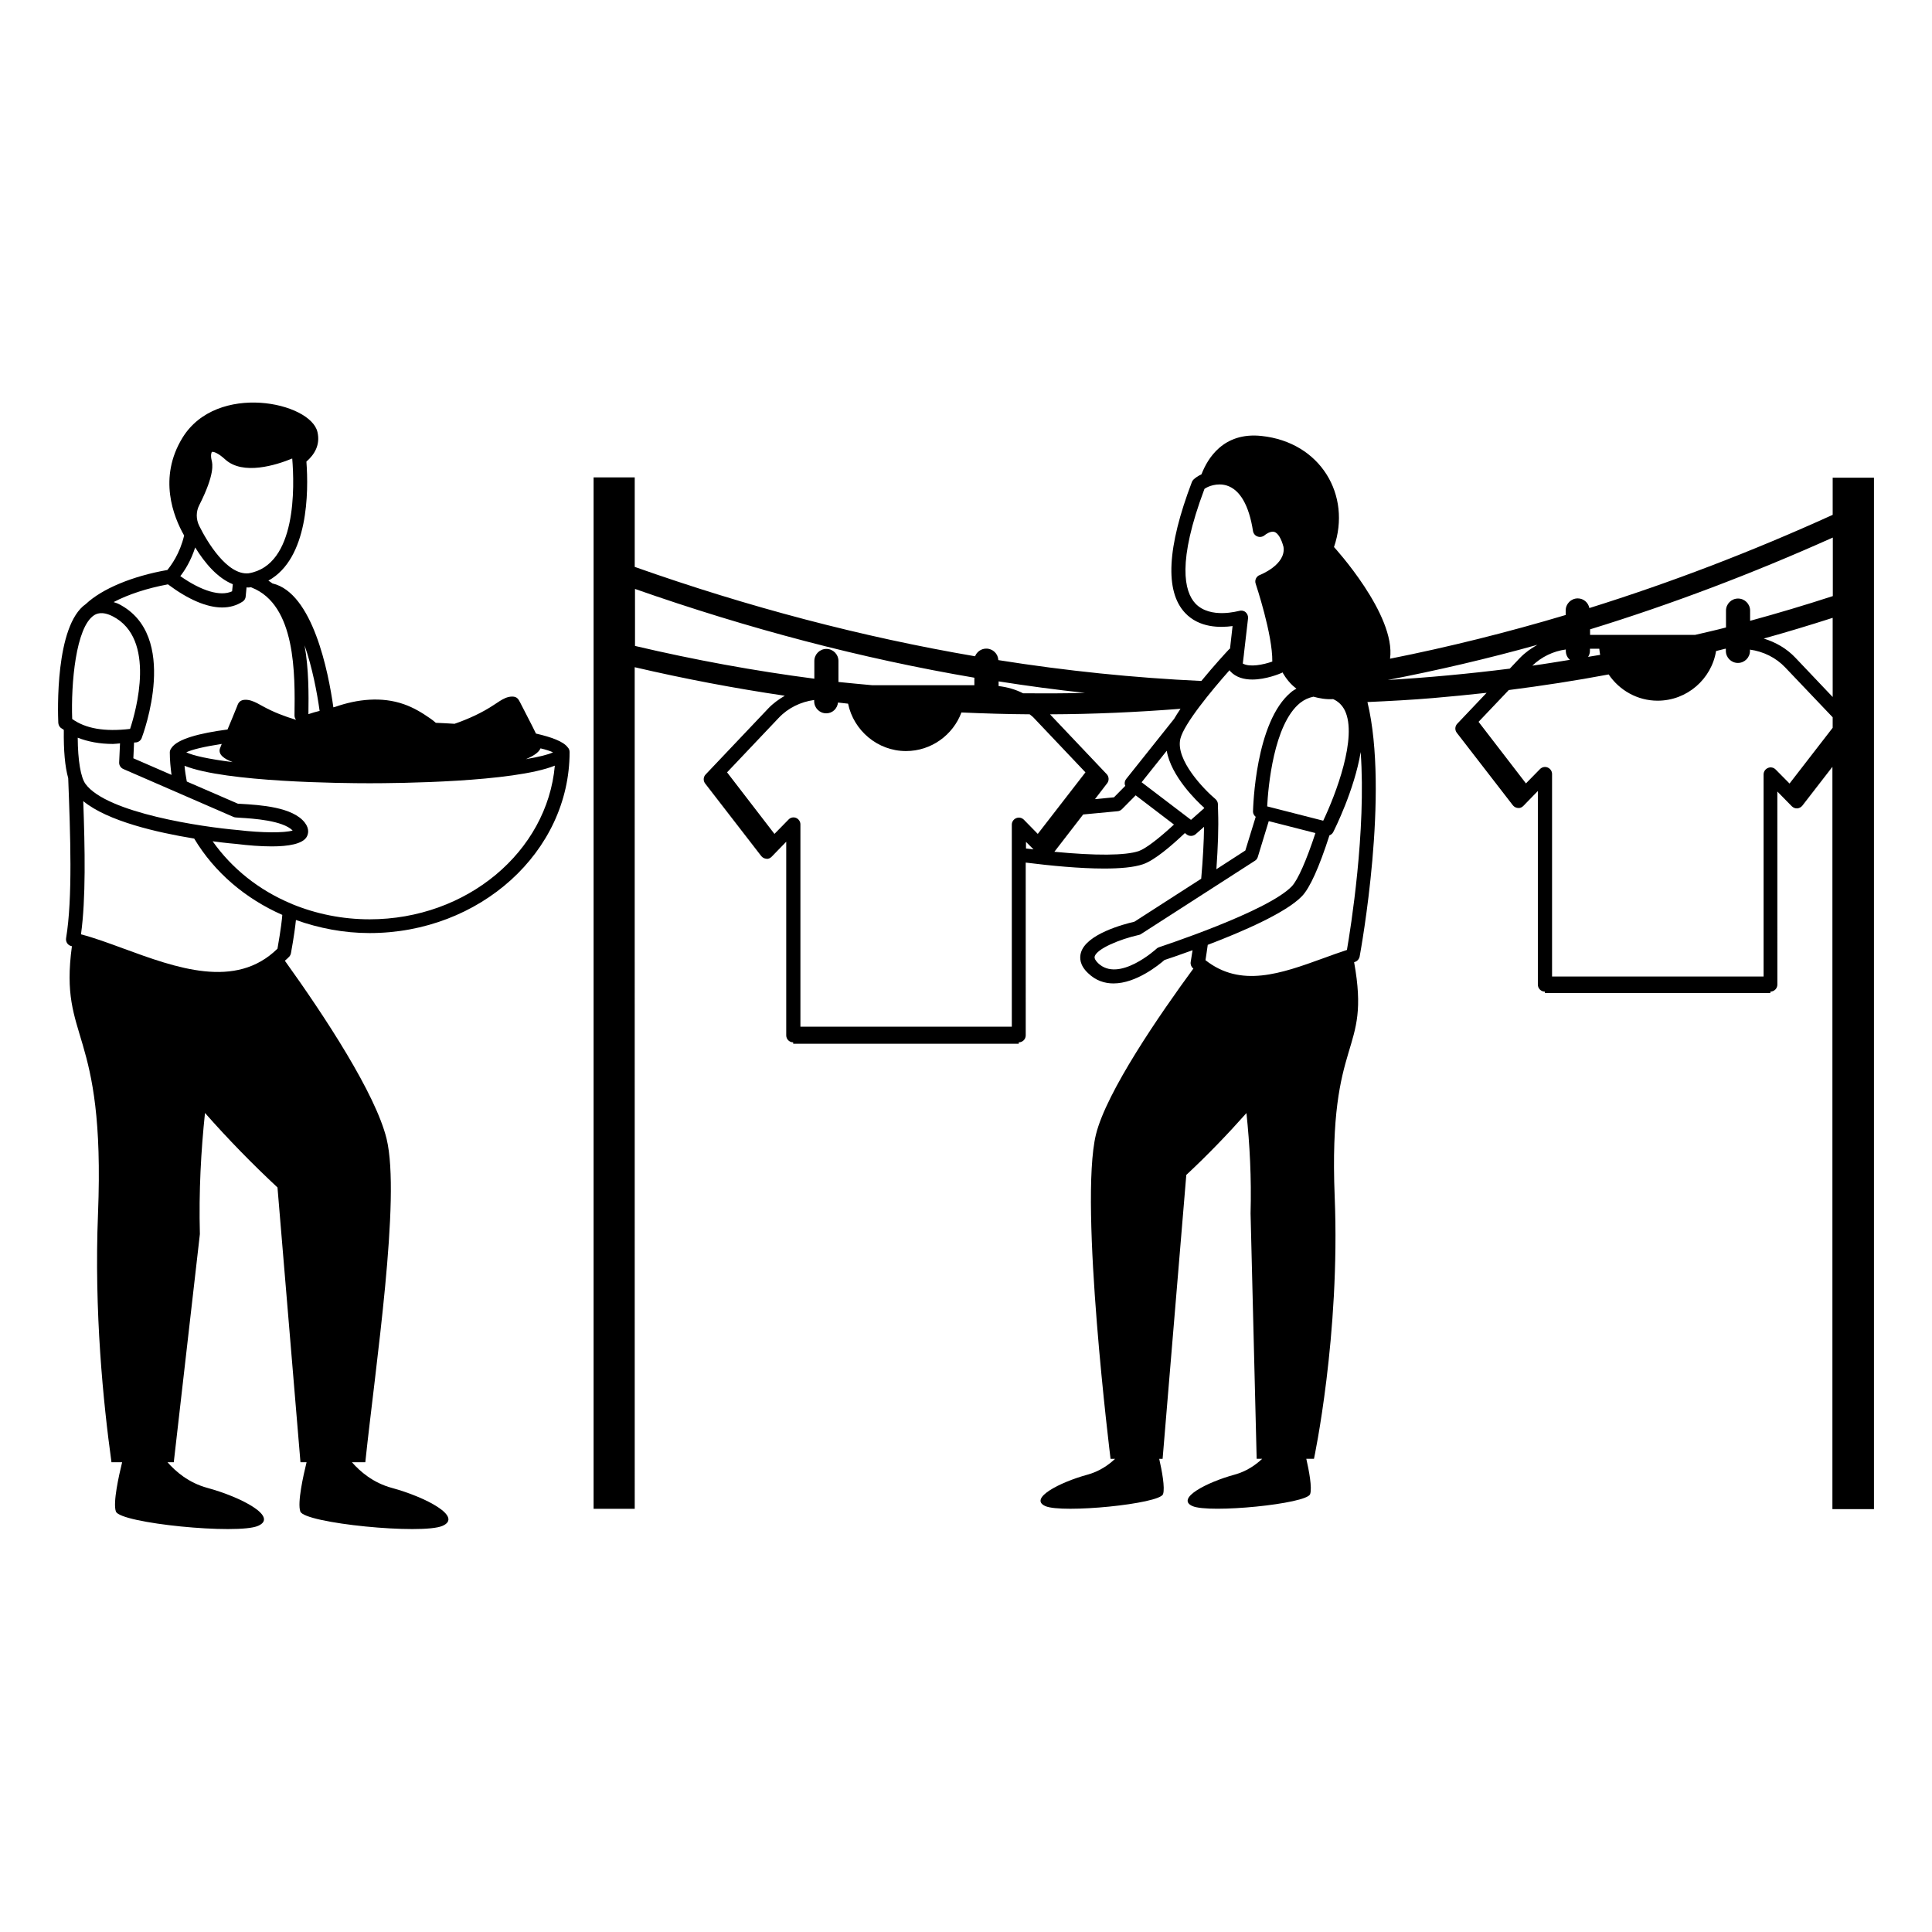 <?xml version="1.0" encoding="UTF-8"?>
<!-- Uploaded to: ICON Repo, www.svgrepo.com, Generator: ICON Repo Mixer Tools -->
<svg fill="#000000" width="800px" height="800px" version="1.1" viewBox="144 144 512 512" xmlns="http://www.w3.org/2000/svg">
 <g>
  <path d="m629.68 270.55v9.887c-21.43 9.738-42.938 17.973-64.48 24.703-0.301-1.465-1.543-2.559-3.082-2.559-1.766 0-3.195 1.43-3.195 3.195v1.203c-15.492 4.625-31.02 8.496-46.547 11.582 1.617-11.656-14.852-29.59-14.852-29.59 4.699-13.762-3.57-27.785-19.211-29.438-10.152-1.09-14.324 6.055-15.902 10.152-0.941 0.453-1.691 0.977-2.18 1.465-0.152 0.188-0.301 0.375-0.375 0.602-6.578 17.297-7.18 28.949-1.805 34.664 3.762 4.023 9.324 3.949 12.594 3.496l-0.676 5.977c-0.074 0.074-0.152 0.074-0.227 0.152-0.715 0.754-3.949 4.25-7.371 8.422-17.859-0.828-35.793-2.668-53.801-5.527-0.074-1.691-1.465-3.047-3.195-3.047-1.355 0-2.519 0.863-2.969 2.031-29.891-5.113-60.008-13.008-90.195-23.688v-23.723h-10.902v273.34h10.902l-0.008-223.03c13.234 3.082 26.508 5.602 39.777 7.559-1.578 0.941-3.082 1.992-4.363 3.348l-16.617 17.52c-0.641 0.676-0.676 1.691-0.113 2.406l14.852 19.211c0.34 0.414 0.828 0.676 1.355 0.715 0.562 0.113 1.055-0.188 1.43-0.562l3.836-3.949v51.32c0 1.016 0.828 1.844 1.844 1.844v0.375h59.781v-0.375c1.016 0 1.844-0.828 1.844-1.844l-0.004-45.793c6.617 0.828 14.324 1.578 20.754 1.578 4.211 0 7.859-0.301 10.301-1.129 3.047-1.016 7.519-4.852 11.129-8.273l0.488 0.375c0.34 0.262 0.715 0.375 1.129 0.375 0.453 0 0.902-0.152 1.242-0.453l2.219-1.957c-0.039 3.949-0.301 8.535-0.754 13.762l-17.707 11.391c-2.781 0.641-12.785 3.269-14.176 8.234-0.375 1.316-0.34 3.309 1.918 5.414 2.066 1.992 4.398 2.707 6.731 2.707 6.016 0 12.031-4.926 13.496-6.203 1.016-0.34 3.836-1.277 7.445-2.594-0.152 1.09-0.34 2.106-0.488 3.082-0.113 0.641 0.113 1.277 0.602 1.691 0.039 0.039 0.074 0.039 0.113 0.074-8.91 12.145-23.047 32.672-25.828 43.988-4.512 18.535 3.871 85.949 3.871 85.949h1.203c-1.766 1.656-4.172 3.348-7.371 4.211-7.406 2.031-15.566 6.316-11.129 8.309 4.473 1.992 30.305-0.562 31.207-3.16 0.562-1.656-0.301-6.242-1.016-9.363h0.902l6.277-75.234c5.602-5.227 10.828-10.641 15.941-16.395 0.863 8.234 1.355 17.145 1.09 26.582l1.617 65.043h1.465c-1.766 1.656-4.172 3.348-7.371 4.211-7.406 2.031-15.566 6.316-11.129 8.309 4.473 1.992 30.305-0.562 31.207-3.16 0.562-1.656-0.301-6.242-1.016-9.363h2.031s6.992-32.711 5.488-69.52c-1.73-43.465 9.664-37.07 5.152-62.074 0.074-0.039 0.152-0.039 0.188-0.074 0.641-0.188 1.129-0.754 1.277-1.43 0.375-2.106 7.894-43.312 2.066-67.449 5.789-0.262 11.582-0.562 17.371-1.055 4.738-0.414 9.477-0.863 14.211-1.391l-7.781 8.195c-0.641 0.676-0.676 1.691-0.113 2.406l14.852 19.211c0.34 0.414 0.828 0.676 1.355 0.715 0.562 0.074 1.055-0.188 1.43-0.562l3.836-3.949v51.32c0 1.016 0.828 1.844 1.844 1.844v0.375h59.781v-0.375c1.016 0 1.844-0.828 1.844-1.844l-0.004-51.18 3.836 3.91c0.375 0.375 0.902 0.602 1.43 0.562 0.527-0.039 1.016-0.301 1.355-0.715l7.973-10.301v196.71h11.012v-273.34h-10.941zm-69.633 48.312c-3.309 0.527-6.617 1.09-9.965 1.543 2.445-2.332 5.527-3.836 8.875-4.285v0.34c0 1.012 0.414 1.836 1.09 2.402zm5.301-2.371v-0.562h2.481c0.074 0.562 0.113 1.09 0.227 1.617-1.055 0.188-2.144 0.34-3.195 0.527 0.301-0.453 0.488-0.98 0.488-1.582zm64.332 12.223-9.852-10.379c-2.293-2.445-5.227-4.137-8.422-5.113 6.09-1.691 12.184-3.535 18.273-5.488zm0-26.734c-7.258 2.367-14.59 4.551-21.883 6.543v-2.707c0-1.766-1.43-3.195-3.195-3.195s-3.195 1.43-3.195 3.195v4.473c-2.707 0.715-5.453 1.316-8.16 1.957h-27.859v-1.465c21.508-6.617 42.938-14.738 64.328-24.324v15.523zm-129.3 30.266c3.461 7.07-2.445 22.41-5.715 29.25l-14.852-3.797c0.262-5.039 1.691-21.73 8.723-27.41 1.09-0.863 2.258-1.391 3.535-1.656 1.656 0.453 3.383 0.754 5.227 0.641 1.355 0.605 2.371 1.582 3.082 2.973zm1.695-4.023m-41.285-24.285c-2.934-3.16-4.887-10.98 2.406-30.379 0.902-0.676 3.383-1.656 5.867-0.902 3.535 1.09 5.941 5.266 6.992 12.07 0.113 0.676 0.562 1.242 1.242 1.465 0.641 0.227 1.355 0.074 1.879-0.375 0.262-0.227 1.504-1.129 2.519-0.863 0.977 0.301 1.879 1.805 2.445 3.984 0.715 4.738-6.203 7.406-6.277 7.445-0.941 0.34-1.43 1.391-1.09 2.332 0.039 0.152 4.512 13.461 4.398 20.605-2.332 0.828-5.941 1.578-7.82 0.527l0.301-2.481v-0.074l1.09-9.398c0.074-0.641-0.188-1.242-0.641-1.656-0.488-0.414-1.129-0.527-1.73-0.34-0.152-0.008-7.633 2.211-11.582-1.961zm-5.637 30.566-12.707 15.941c-0.301 0.375-0.453 0.902-0.375 1.391 0.039 0.152 0.074 0.301 0.152 0.414l-3.008 3.047-5.039 0.488 3.234-4.211c0.562-0.715 0.488-1.766-0.113-2.406l-15.039-15.867c11.543-0.039 23.047-0.562 34.59-1.465-0.645 0.938-1.207 1.84-1.695 2.668zm-46.512-8.688v-1.242c7.633 1.203 15.266 2.219 22.898 3.047-5.453 0.152-10.941 0.152-16.395 0.113-2.066-1.051-4.246-1.652-6.504-1.918zm-96.398-25.754c30.117 10.566 60.156 18.461 89.973 23.535v1.992l-27.035 0.004c-3.008-0.301-5.977-0.527-8.984-0.863v-5.566c0-1.766-1.43-3.195-3.195-3.195s-3.195 1.43-3.195 3.195v4.699c-15.867-2.066-31.695-4.965-47.523-8.684l-0.004-15.117zm40.719 61.137-3.723 3.797-12.559-16.316 13.688-14.438c2.481-2.633 5.828-4.25 9.398-4.738v0.34c0 1.766 1.43 3.195 3.195 3.195 1.656 0 2.934-1.242 3.121-2.859 0.902 0.113 1.805 0.188 2.668 0.301 1.465 7.106 7.82 12.559 15.34 12.559 6.731 0 12.484-4.285 14.699-10.227 6.016 0.262 12.07 0.453 18.086 0.488 0.34 0.301 0.754 0.562 1.055 0.902l13.723 14.477-12.633 16.316-3.684-3.762c-0.527-0.527-1.316-0.715-2.031-0.414-0.715 0.301-1.164 0.977-1.164 1.73v53.539h-56.023v-53.613c0-0.754-0.453-1.43-1.164-1.73-0.676-0.262-1.469-0.113-1.992 0.453zm62.938 5.902 1.992 1.992c-0.676-0.074-1.316-0.152-1.992-0.227zm29.891 2.441c-3.57 1.203-11.43 1.242-22.371 0.188l7.633-9.887 9.137-0.863c0.453-0.039 0.828-0.227 1.164-0.562l3.609-3.648 10.152 7.746c-4.062 3.758-7.519 6.391-9.324 7.027zm13.836-8.27-13.086-9.965 6.656-8.348c1.129 6.691 7.82 13.234 9.926 15.113v0.113zm7.18-2.144v-0.113c-0.039-0.641-0.039-1.355-0.039-1.918-0.039-0.527-0.262-0.977-0.641-1.316-3.047-2.559-10.641-10.379-9.324-15.98 0.941-3.949 8.273-12.82 13.047-18.199 0.039 0.074 0.074 0.188 0.152 0.262 1.504 1.656 3.684 2.219 5.867 2.219 3.609 0 7.219-1.504 7.82-1.766 0.074-0.039 0.113-0.113 0.152-0.152 1.016 1.73 2.219 3.234 3.723 4.324-0.453 0.301-0.941 0.527-1.355 0.902-9.586 7.82-10.113 30.719-10.152 31.695 0 0.562 0.301 1.016 0.715 1.391l-2.746 8.91-7.672 4.965c0.418-5.973 0.605-11.047 0.453-15.223zm-15.676 35.906c-0.262 0.074-0.488 0.227-0.676 0.414-0.113 0.113-9.965 9.062-15.453 3.797-0.715-0.715-1.016-1.277-0.902-1.766 0.562-2.031 6.543-4.551 11.73-5.715 0.227-0.039 0.414-0.113 0.602-0.262l30.152-19.402c0.375-0.227 0.641-0.602 0.754-1.016l2.894-9.477 12.371 3.16c-2.406 7.332-4.664 12.406-6.242 14.098-6.469 6.769-34.969 16.055-35.23 16.168zm49.816 0.715c-2.066 0.676-4.172 1.43-6.316 2.219-11.203 4.062-21.809 7.859-31.168 0.488 0.188-1.242 0.414-2.633 0.602-4.062 9.098-3.461 20.754-8.496 24.965-12.895 2.106-2.18 4.551-7.633 7.293-16.129 0.414-0.152 0.754-0.414 0.977-0.828 0.34-0.641 5.641-11.203 7.293-21.242 1.504 20.867-2.668 46.848-3.644 52.449zm10.828-71.547c13.234-2.559 26.469-5.641 39.664-9.324-1.691 0.941-3.269 2.066-4.625 3.461l-2.707 2.859c-10.715 1.348-21.504 2.363-32.332 3.004zm102.79 23.723c-0.527-0.527-1.316-0.715-2.031-0.414-0.715 0.301-1.164 0.977-1.164 1.73v53.539h-56.059v-53.652c0-0.754-0.453-1.43-1.164-1.73-0.715-0.301-1.504-0.113-2.031 0.414l-3.723 3.797-12.559-16.316 8.008-8.422c8.836-1.129 17.672-2.481 26.469-4.137 2.82 4.172 7.594 6.957 12.973 6.957 7.82 0 14.289-5.754 15.492-13.16 0.789-0.188 1.617-0.414 2.406-0.602h0.188v0.562c0 1.766 1.43 3.195 3.195 3.195 1.766 0 3.195-1.43 3.195-3.195l-0.004-0.336c3.535 0.488 6.879 2.106 9.363 4.738l12.559 13.195v2.781l-11.43 14.777z"/>
  <path d="m286.04 338.41c-1.355-2.82-2.859-5.566-4.25-8.348-0.227-0.414-0.414-0.828-0.828-1.129-0.754-0.527-1.957-0.375-3.008 0.039-1.055 0.453-1.992 1.129-2.969 1.766-3.269 2.18-6.844 3.797-10.527 5.074-1.691-0.113-3.348-0.188-4.965-0.262-0.527-0.453-1.016-0.863-1.543-1.203-2.144-1.504-4.438-2.859-6.918-3.723-5.867-2.066-12.371-1.355-18.234 0.715-0.152 0.039-0.301 0.074-0.453 0.113-1.316-9.398-5.453-30.305-16.094-32.824h-0.039c-0.34-0.262-0.715-0.527-1.09-0.754 10.641-5.867 10.68-23.613 10.078-31.543 2.106-1.844 3.723-4.398 2.934-7.82-1.766-7.934-26.656-13.273-35.754 1.465-6.543 10.641-2.406 20.98 0.414 25.941-1.129 4.812-3.461 7.934-4.438 9.137-9.25 1.617-17.297 4.965-21.617 9.023-8.195 5.676-7.406 28.836-7.293 31.469 0.039 0.527 0.262 1.016 0.676 1.355 0.262 0.188 0.562 0.34 0.789 0.527-0.074 5.488 0.301 9.738 1.164 12.785 0.562 14.926 1.203 31.809-0.562 42.41-0.152 0.977 0.453 1.918 1.43 2.106 0.039 0 0.074 0.039 0.113 0.039-3.461 25.492 8.91 20.906 6.918 70.836-1.055 25.98 1.391 50.156 3.57 65.91h2.82c-0.863 3.535-2.481 10.715-1.656 13.047 1.09 3.121 32.297 6.203 37.711 3.797 5.414-2.406-4.473-7.594-13.422-10.039-5.039-1.355-8.496-4.398-10.602-6.805h1.656l6.918-60.457c-0.301-11.391 0.301-22.145 1.355-32.109 6.129 6.957 12.484 13.461 19.211 19.738l6.09 72.828h1.617c-0.863 3.535-2.481 10.715-1.656 13.047 1.09 3.121 32.297 6.203 37.711 3.797s-4.473-7.594-13.422-10.039c-5.039-1.355-8.496-4.398-10.602-6.805h3.535c2.668-25.379 9.438-70.043 5.641-85.723-2.934-11.957-16.316-32.371-26.957-47.184 0.375-0.34 0.789-0.676 1.129-1.055 0.262-0.262 0.414-0.602 0.488-0.977 0.789-4.324 1.129-6.992 1.316-8.762 6.129 2.18 12.707 3.461 19.512 3.461 29.215 0 53.012-21.508 53.012-47.977 0-0.488-0.188-0.941-0.527-1.277-1.125-1.508-4.246-2.676-8.383-3.613zm-80.383 7.555c-6.316-0.789-10.527-1.73-12.293-2.594 1.465-0.715 4.699-1.504 9.398-2.219-0.152 0.414-0.34 0.828-0.488 1.242-0.488 1.617 1.203 2.746 3.383 3.57zm81.586-3.644c1.465 0.34 2.594 0.715 3.309 1.055-1.242 0.602-3.684 1.203-7.18 1.805 1.805-0.754 3.383-1.695 3.871-2.859zm-61.508-9.062c0.074-5.227 0.113-11.883-1.016-18.234 2.031 5.828 3.309 12.484 3.984 17.371-0.977 0.227-1.992 0.527-2.969 0.863zm-15.004-33.535c11.691 4.625 11.469 22.934 11.316 33.875 0 0.453 0.152 0.828 0.414 1.164-3.008-0.902-5.977-2.031-8.762-3.57-1.016-0.562-2.031-1.164-3.121-1.504s-2.332-0.375-3.008 0.227c-0.375 0.301-0.562 0.754-0.715 1.203-0.828 2.066-1.691 4.137-2.559 6.203-7.438 0.977-13.305 2.519-14.844 4.887-0.262 0.34-0.453 0.715-0.453 1.164 0 1.992 0.188 3.984 0.453 5.977l-10.113-4.398 0.188-4.172c0.188-0.039 0.375 0 0.562-0.039 0.676-0.074 1.242-0.562 1.465-1.164 0.414-1.129 10.152-27.223-6.055-35.492-0.488-0.262-0.941-0.34-1.391-0.527 3.871-2.031 8.91-3.684 14.398-4.699 5.375 4.023 10.301 6.129 14.363 6.129 2.031 0 3.871-0.527 5.453-1.578 0.453-0.301 0.754-0.789 0.789-1.355 0.074-0.789 0.152-1.617 0.227-2.406 0.074 0 0.113 0.039 0.188 0.039 0.301 0 0.562 0 0.863-0.039 0.039 0 0.074-0.039 0.113-0.039 0.078 0.004 0.113 0.078 0.227 0.117zm-0.824-3.797c-5.715 0.602-11.09-8.496-13.047-12.445 0-0.039 0-0.039-0.039-0.074-0.902-1.805-0.902-3.836 0-5.566 4.172-8.234 3.496-10.941 3.269-11.844-0.34-1.43-0.039-2.144 0.074-2.219 0.039 0 0.074-0.039 0.152-0.039 0.375 0 1.504 0.301 3.383 2.031 4.699 4.25 13.461 1.504 17.746-0.262 0.602 7.332 1.242 28.273-11.539 30.418zm-14.176-6.844c2.594 4.211 5.941 8.121 9.965 9.738-0.074 0.641-0.113 1.277-0.188 1.879-3.082 1.43-8.047-0.039-13.723-4.023 1.199-1.504 2.816-4.098 3.945-7.594zm-26.809 17.973c0.488-0.301 1.957-1.242 4.926 0.262 11.656 5.941 6.168 25.152 4.625 29.852-6.731 0.789-11.77-0.074-15.34-2.633-0.34-9.324 0.941-24.324 5.789-27.48zm5.039 34.098c0.562 0 1.242-0.113 1.844-0.152l-0.227 5.039c-0.039 0.754 0.414 1.465 1.129 1.766l29.137 12.672c0.188 0.074 0.414 0.152 0.602 0.152l1.016 0.074c3.762 0.227 11.391 0.715 14.098 3.383-2.031 0.676-8.273 0.641-14.477-0.113-9.324-0.789-34.816-4.512-40.418-12.219-1.277-1.73-2.031-6.242-2.066-12.258 2.707 1.055 5.793 1.656 9.363 1.656zm43.574 54.254c-11.09 10.902-26.883 5.074-40.832-0.039-3.984-1.465-7.781-2.859-11.242-3.762 1.316-9.438 1.055-22.672 0.602-35.305 6.469 5.34 19.703 8.348 29.402 9.926 5.375 8.984 13.609 15.941 23.348 20.227-0.074 1.059-0.336 3.578-1.277 8.953zm24.402-7.781c-7.219 0-14.176-1.43-20.492-4.023-0.113-0.074-0.227-0.113-0.34-0.152-8.422-3.535-15.602-9.211-20.754-16.504 3.57 0.488 6.016 0.676 6.391 0.715 3.008 0.375 6.316 0.641 9.285 0.641 4.398 0 8.16-0.641 9.25-2.519 0.375-0.676 0.828-2.031-0.488-3.762-3.195-4.172-11.883-4.699-17.07-5l-0.676-0.039-13.535-5.867c-0.262-1.391-0.488-2.781-0.602-4.172 10.941 4.363 41.809 4.625 49.066 4.625 7.258 0 38.125-0.262 49.066-4.664-2.027 22.75-23.273 40.723-49.102 40.723z"/>
 </g>
</svg>